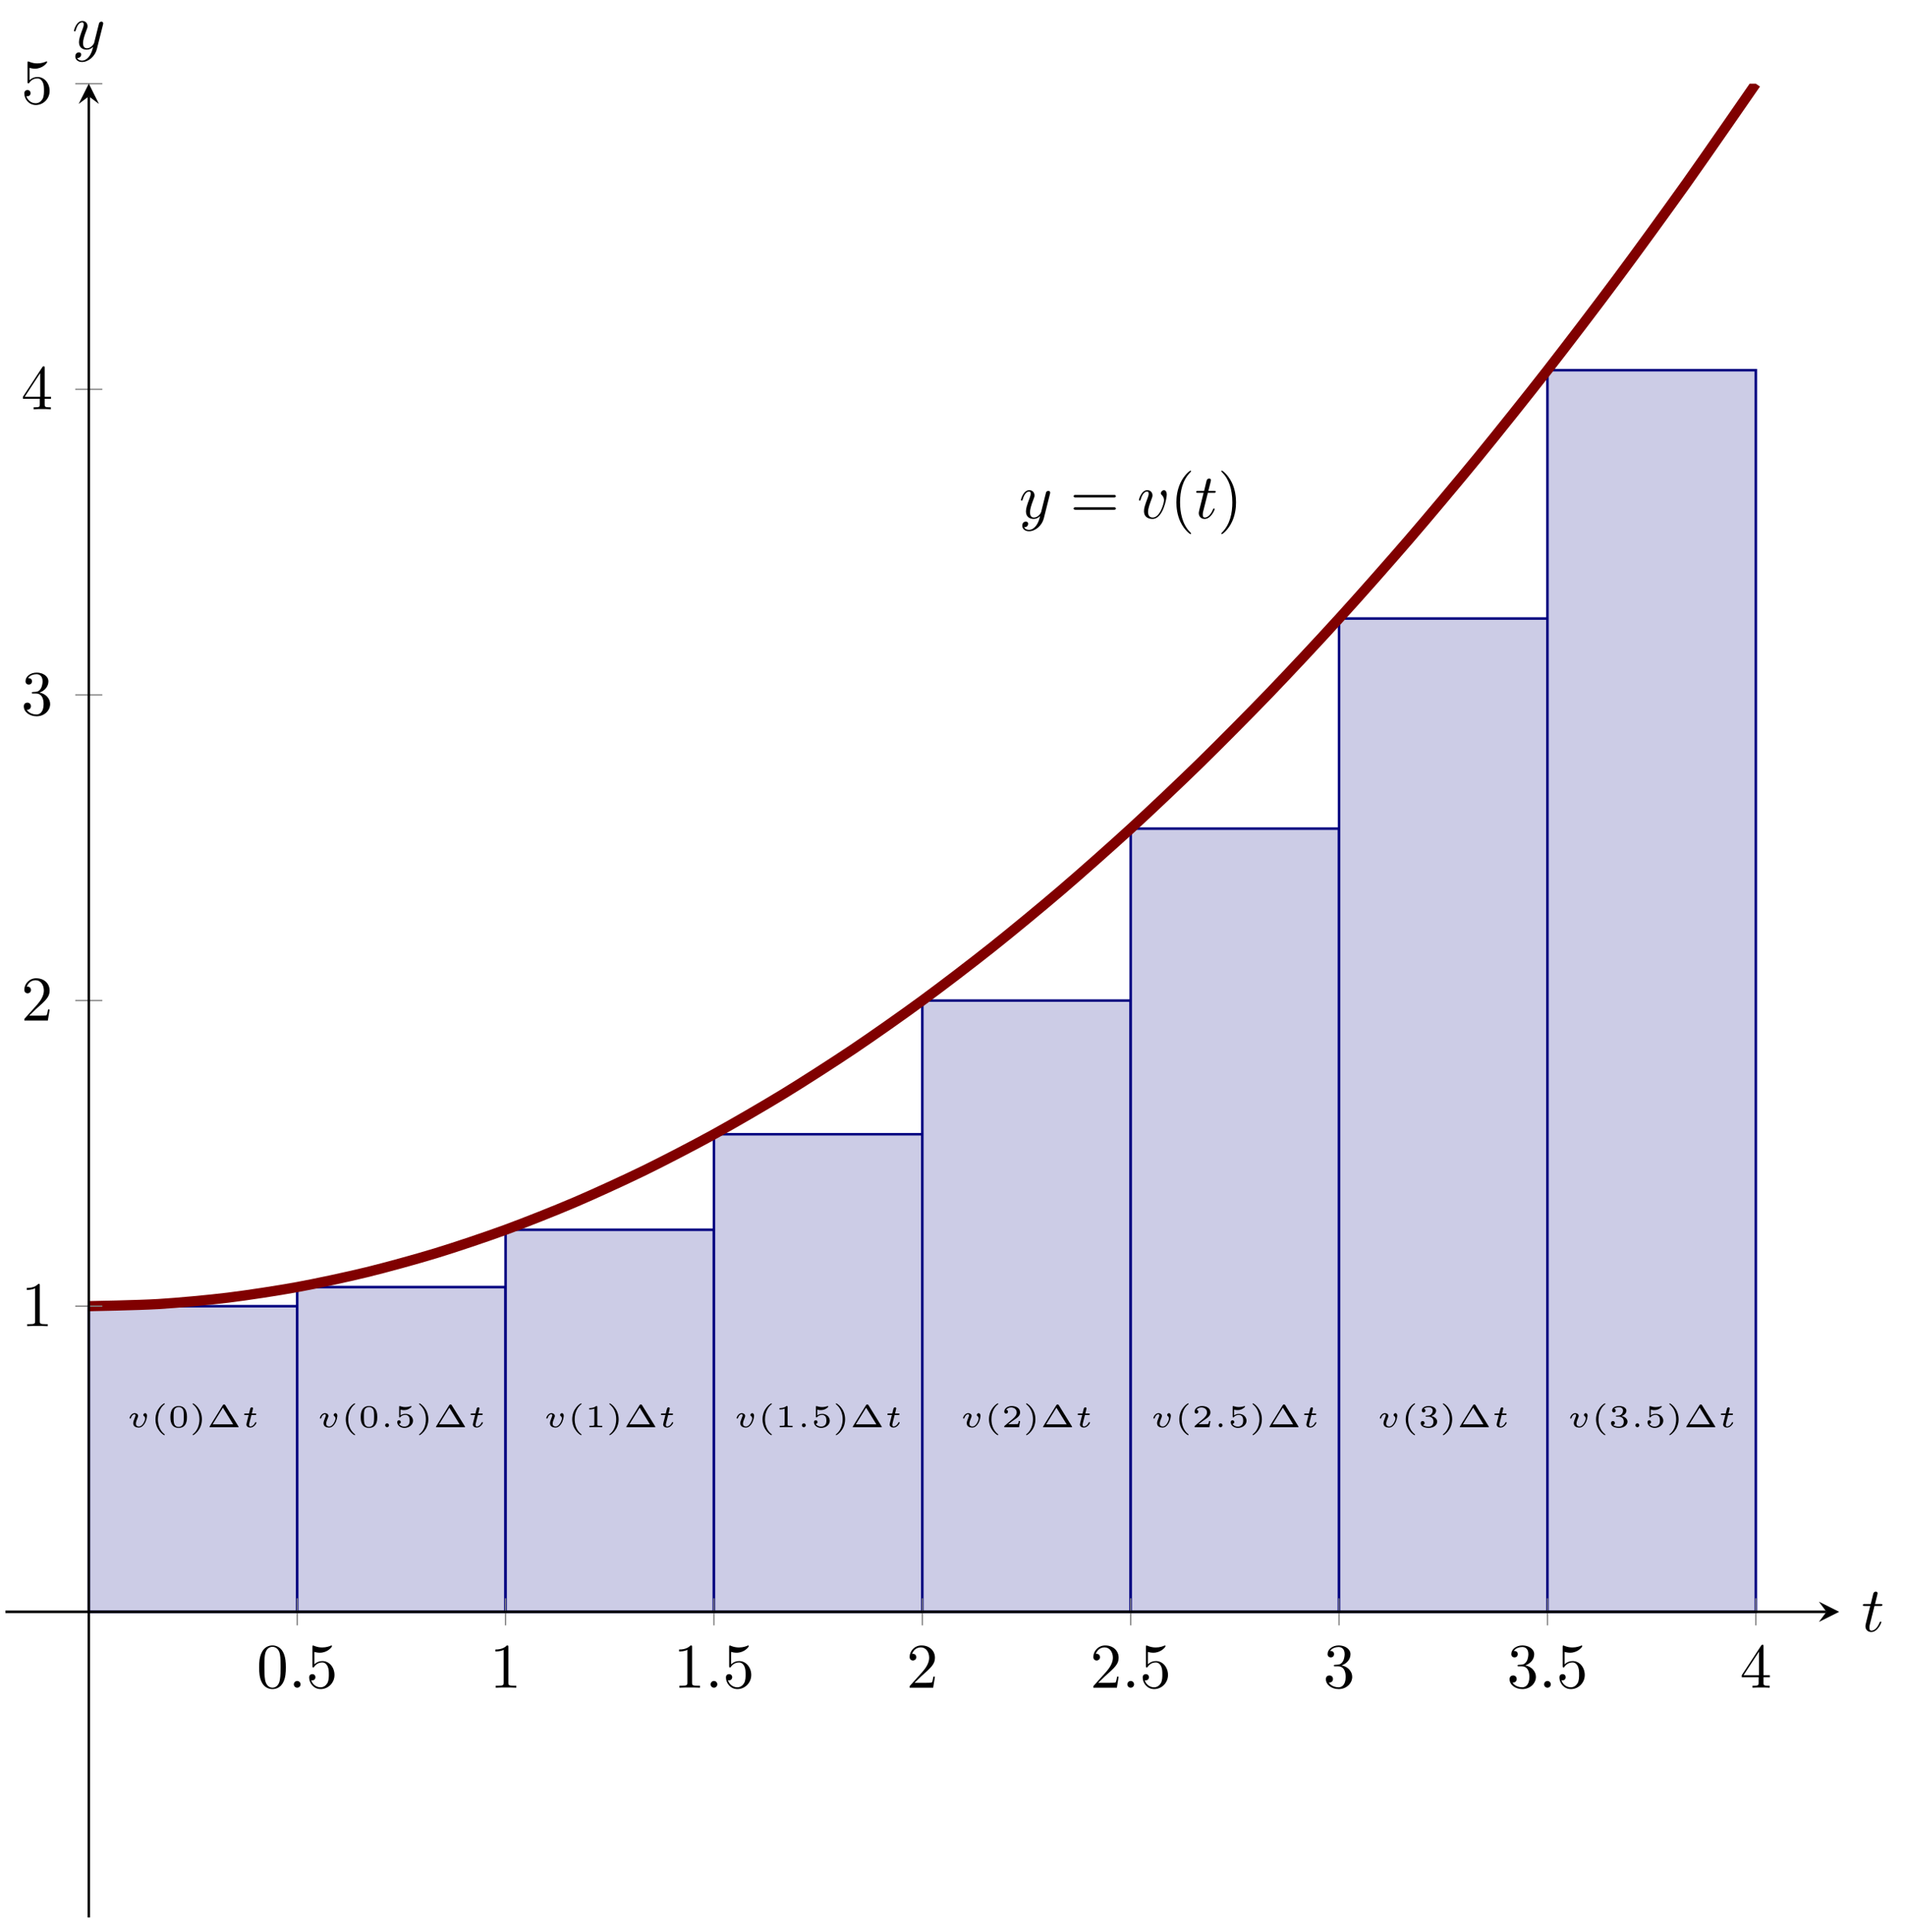 <?xml version='1.0' encoding='UTF-8'?>
<!-- This file was generated by dvisvgm 3.2.2 -->
<svg version='1.1' xmlns='http://www.w3.org/2000/svg' xmlns:xlink='http://www.w3.org/1999/xlink' width='418.974pt' height='424.68pt' viewBox='3.922 76.712 418.974 424.68'>
<defs>
<path id='g12-46' d='M1.913-.528C1.913-.817 1.674-1.056 1.385-1.056S.857-.817 .857-.528S1.096 0 1.385 0S1.913-.239 1.913-.528Z'/>
<path id='g12-48' d='M4.583-3.188C4.583-3.985 4.533-4.782 4.184-5.519C3.726-6.476 2.909-6.635 2.491-6.635C1.893-6.635 1.166-6.376 .757-5.45C.438-4.762 .389-3.985 .389-3.188C.389-2.441 .428-1.544 .837-.787C1.265 .02 1.993 .219 2.481 .219C3.019 .219 3.776 .01 4.214-.936C4.533-1.624 4.583-2.401 4.583-3.188ZM3.756-3.308C3.756-2.56 3.756-1.883 3.646-1.245C3.497-.299 2.929 0 2.481 0C2.092 0 1.504-.249 1.325-1.205C1.215-1.803 1.215-2.72 1.215-3.308C1.215-3.945 1.215-4.603 1.295-5.141C1.484-6.326 2.232-6.416 2.481-6.416C2.809-6.416 3.467-6.237 3.656-5.25C3.756-4.692 3.756-3.935 3.756-3.308Z'/>
<path id='g12-49' d='M4.174 0V-.309H3.856C2.959-.309 2.929-.418 2.929-.787V-6.376C2.929-6.615 2.929-6.635 2.7-6.635C2.082-5.998 1.205-5.998 .887-5.998V-5.689C1.086-5.689 1.674-5.689 2.192-5.948V-.787C2.192-.428 2.162-.309 1.265-.309H.946V0C1.295-.03 2.162-.03 2.56-.03S3.826-.03 4.174 0Z'/>
<path id='g12-50' d='M4.473-1.733H4.224C4.174-1.435 4.105-.996 4.005-.847C3.935-.767 3.278-.767 3.059-.767H1.265L2.321-1.793C3.875-3.168 4.473-3.706 4.473-4.702C4.473-5.838 3.577-6.635 2.361-6.635C1.235-6.635 .498-5.719 .498-4.832C.498-4.274 .996-4.274 1.026-4.274C1.196-4.274 1.544-4.394 1.544-4.802C1.544-5.061 1.365-5.32 1.016-5.32C.936-5.32 .917-5.32 .887-5.31C1.116-5.958 1.654-6.326 2.232-6.326C3.138-6.326 3.567-5.519 3.567-4.702C3.567-3.905 3.068-3.118 2.521-2.501L.608-.369C.498-.259 .498-.239 .498 0H4.194L4.473-1.733Z'/>
<path id='g12-51' d='M4.553-1.704C4.553-2.521 3.925-3.298 2.889-3.507C3.706-3.776 4.284-4.473 4.284-5.26C4.284-6.077 3.407-6.635 2.451-6.635C1.445-6.635 .687-6.037 .687-5.28C.687-4.951 .907-4.762 1.196-4.762C1.504-4.762 1.704-4.981 1.704-5.27C1.704-5.768 1.235-5.768 1.086-5.768C1.395-6.257 2.052-6.386 2.411-6.386C2.819-6.386 3.367-6.167 3.367-5.27C3.367-5.151 3.347-4.573 3.088-4.134C2.79-3.656 2.451-3.626 2.202-3.616C2.122-3.606 1.883-3.587 1.813-3.587C1.733-3.577 1.664-3.567 1.664-3.467C1.664-3.357 1.733-3.357 1.903-3.357H2.341C3.158-3.357 3.527-2.68 3.527-1.704C3.527-.349 2.839-.06 2.401-.06C1.973-.06 1.225-.229 .877-.817C1.225-.767 1.534-.986 1.534-1.365C1.534-1.724 1.265-1.923 .976-1.923C.737-1.923 .418-1.783 .418-1.345C.418-.438 1.345 .219 2.431 .219C3.646 .219 4.553-.687 4.553-1.704Z'/>
<path id='g12-52' d='M4.692-1.644V-1.953H3.696V-6.486C3.696-6.685 3.696-6.745 3.537-6.745C3.447-6.745 3.417-6.745 3.337-6.625L.279-1.953V-1.644H2.929V-.777C2.929-.418 2.909-.309 2.172-.309H1.963V0C2.371-.03 2.889-.03 3.308-.03S4.254-.03 4.663 0V-.309H4.453C3.716-.309 3.696-.418 3.696-.777V-1.644H4.692ZM2.989-1.953H.558L2.989-5.669V-1.953Z'/>
<path id='g12-53' d='M4.473-2.002C4.473-3.188 3.656-4.184 2.58-4.184C2.102-4.184 1.674-4.025 1.315-3.676V-5.619C1.514-5.559 1.843-5.489 2.162-5.489C3.387-5.489 4.085-6.396 4.085-6.526C4.085-6.585 4.055-6.635 3.985-6.635C3.985-6.635 3.955-6.635 3.905-6.605C3.706-6.516 3.218-6.316 2.55-6.316C2.152-6.316 1.694-6.386 1.225-6.595C1.146-6.625 1.106-6.625 1.106-6.625C1.006-6.625 1.006-6.545 1.006-6.386V-3.437C1.006-3.258 1.006-3.178 1.146-3.178C1.215-3.178 1.235-3.208 1.275-3.268C1.385-3.427 1.753-3.965 2.56-3.965C3.078-3.965 3.328-3.507 3.407-3.328C3.567-2.959 3.587-2.57 3.587-2.072C3.587-1.724 3.587-1.126 3.347-.707C3.108-.319 2.74-.06 2.281-.06C1.554-.06 .986-.588 .817-1.176C.847-1.166 .877-1.156 .986-1.156C1.315-1.156 1.484-1.405 1.484-1.644S1.315-2.132 .986-2.132C.847-2.132 .498-2.062 .498-1.604C.498-.747 1.186 .219 2.301 .219C3.457 .219 4.473-.737 4.473-2.002Z'/>
<path id='g11-40' d='M3.298 2.391C3.298 2.361 3.298 2.341 3.128 2.172C1.883 .917 1.564-.966 1.564-2.491C1.564-4.224 1.943-5.958 3.168-7.203C3.298-7.323 3.298-7.342 3.298-7.372C3.298-7.442 3.258-7.472 3.198-7.472C3.098-7.472 2.202-6.795 1.614-5.529C1.106-4.433 .986-3.328 .986-2.491C.986-1.714 1.096-.508 1.644 .618C2.242 1.843 3.098 2.491 3.198 2.491C3.258 2.491 3.298 2.461 3.298 2.391Z'/>
<path id='g11-41' d='M2.879-2.491C2.879-3.268 2.77-4.473 2.222-5.599C1.624-6.824 .767-7.472 .667-7.472C.608-7.472 .568-7.432 .568-7.372C.568-7.342 .568-7.323 .757-7.143C1.733-6.157 2.301-4.573 2.301-2.491C2.301-.787 1.933 .966 .697 2.222C.568 2.341 .568 2.361 .568 2.391C.568 2.451 .608 2.491 .667 2.491C.767 2.491 1.664 1.813 2.252 .548C2.76-.548 2.879-1.654 2.879-2.491Z'/>
<path id='g11-61' d='M6.844-3.258C6.994-3.258 7.183-3.258 7.183-3.457S6.994-3.656 6.854-3.656H.887C.747-3.656 .558-3.656 .558-3.457S.747-3.258 .897-3.258H6.844ZM6.854-1.325C6.994-1.325 7.183-1.325 7.183-1.524S6.994-1.724 6.844-1.724H.897C.747-1.724 .558-1.724 .558-1.524S.747-1.325 .887-1.325H6.854Z'/>
<path id='g8-116' d='M2.052-3.985H2.989C3.188-3.985 3.288-3.985 3.288-4.184C3.288-4.294 3.188-4.294 3.009-4.294H2.132C2.491-5.709 2.54-5.908 2.54-5.968C2.54-6.137 2.421-6.237 2.252-6.237C2.222-6.237 1.943-6.227 1.853-5.878L1.465-4.294H.528C.329-4.294 .229-4.294 .229-4.105C.229-3.985 .309-3.985 .508-3.985H1.385C.667-1.156 .628-.986 .628-.807C.628-.269 1.006 .11 1.544 .11C2.56 .11 3.128-1.345 3.128-1.425C3.128-1.524 3.049-1.524 3.009-1.524C2.919-1.524 2.909-1.494 2.859-1.385C2.431-.349 1.903-.11 1.564-.11C1.355-.11 1.255-.239 1.255-.568C1.255-.807 1.275-.877 1.315-1.046L2.052-3.985Z'/>
<path id='g8-118' d='M4.663-3.706C4.663-4.244 4.403-4.403 4.224-4.403C3.975-4.403 3.736-4.144 3.736-3.925C3.736-3.796 3.786-3.736 3.895-3.626C4.105-3.427 4.234-3.168 4.234-2.809C4.234-2.391 3.626-.11 2.461-.11C1.953-.11 1.724-.458 1.724-.976C1.724-1.534 1.993-2.262 2.301-3.088C2.371-3.258 2.421-3.397 2.421-3.587C2.421-4.035 2.102-4.403 1.604-4.403C.667-4.403 .289-2.959 .289-2.869C.289-2.77 .389-2.77 .408-2.77C.508-2.77 .518-2.79 .568-2.949C.857-3.955 1.285-4.184 1.574-4.184C1.654-4.184 1.823-4.184 1.823-3.866C1.823-3.616 1.724-3.347 1.654-3.168C1.215-2.012 1.086-1.554 1.086-1.126C1.086-.05 1.963 .11 2.421 .11C4.095 .11 4.663-3.188 4.663-3.706Z'/>
<path id='g8-121' d='M4.842-3.796C4.882-3.935 4.882-3.955 4.882-4.025C4.882-4.204 4.742-4.294 4.593-4.294C4.493-4.294 4.334-4.234 4.244-4.085C4.224-4.035 4.144-3.726 4.105-3.547C4.035-3.288 3.965-3.019 3.905-2.75L3.457-.956C3.417-.807 2.989-.11 2.331-.11C1.823-.11 1.714-.548 1.714-.917C1.714-1.375 1.883-1.993 2.222-2.869C2.381-3.278 2.421-3.387 2.421-3.587C2.421-4.035 2.102-4.403 1.604-4.403C.658-4.403 .289-2.959 .289-2.869C.289-2.77 .389-2.77 .408-2.77C.508-2.77 .518-2.79 .568-2.949C.837-3.885 1.235-4.184 1.574-4.184C1.654-4.184 1.823-4.184 1.823-3.866C1.823-3.616 1.724-3.357 1.654-3.168C1.255-2.112 1.076-1.544 1.076-1.076C1.076-.189 1.704 .11 2.291 .11C2.68 .11 3.019-.06 3.298-.339C3.168 .179 3.049 .667 2.65 1.196C2.391 1.534 2.012 1.823 1.554 1.823C1.415 1.823 .966 1.793 .797 1.405C.956 1.405 1.086 1.405 1.225 1.285C1.325 1.196 1.425 1.066 1.425 .877C1.425 .568 1.156 .528 1.056 .528C.827 .528 .498 .687 .498 1.176C.498 1.674 .936 2.042 1.554 2.042C2.58 2.042 3.606 1.136 3.885 .01L4.842-3.796Z'/>
<path id='g9-1' d='M2.929-3.452C2.874-3.542 2.839-3.567 2.73-3.567C2.625-3.567 2.585-3.542 2.531-3.452L.478-.13C.443-.075 .443-.07 .443-.055C.443 0 .488 0 .568 0H4.892C4.971 0 5.016 0 5.016-.055C5.016-.07 5.016-.075 4.981-.13L2.929-3.452ZM2.55-3.064L4.159-.453H.936L2.55-3.064Z'/>
<path id='g9-40' d='M2.197-3.616C2.197-3.621 2.212-3.641 2.212-3.666C2.212-3.686 2.202-3.736 2.127-3.736C2.027-3.736 .747-2.939 .747-1.245C.747 .443 2.027 1.245 2.127 1.245C2.202 1.245 2.212 1.196 2.212 1.176C2.212 1.141 2.192 1.126 2.172 1.111C1.29 .408 1.131-.603 1.131-1.245C1.131-2.466 1.694-3.268 2.197-3.616Z'/>
<path id='g9-41' d='M1.948-1.245C1.948-2.934 .667-3.736 .568-3.736C.488-3.736 .488-3.676 .488-3.666C.488-3.661 .488-3.631 .518-3.601C1.265-3.009 1.564-2.142 1.564-1.245C1.564-.797 1.479-.329 1.31 .08C1.071 .648 .757 .922 .513 1.121C.498 1.131 .488 1.156 .488 1.176C.488 1.186 .488 1.245 .568 1.245C.667 1.245 1.948 .448 1.948-1.245Z'/>
<path id='g9-48' d='M2.994-1.594C2.994-1.953 2.994-3.318 1.694-3.318S.394-1.953 .394-1.594C.394-1.23 .394 .11 1.694 .11S2.994-1.23 2.994-1.594ZM1.694-.055C1.509-.055 1.091-.12 .966-.623C.897-.892 .892-1.245 .892-1.654C.892-2.022 .892-2.366 .971-2.65C1.096-3.068 1.479-3.153 1.694-3.153C2.062-3.153 2.326-2.964 2.426-2.615C2.496-2.361 2.496-1.948 2.496-1.654C2.496-1.315 2.496-.912 2.421-.613C2.291-.13 1.893-.055 1.694-.055Z'/>
<path id='g9-49' d='M1.983-3.168C1.983-3.318 1.968-3.318 1.803-3.318C1.45-2.999 .897-2.999 .797-2.999H.712V-2.78H.797C.912-2.78 1.235-2.795 1.524-2.919V-.428C1.524-.274 1.524-.219 .996-.219H.747V0C1.021-.02 1.465-.02 1.753-.02S2.486-.02 2.76 0V-.219H2.511C1.983-.219 1.983-.274 1.983-.428V-3.168Z'/>
<path id='g9-50' d='M2.934-.961H2.725C2.71-.867 2.66-.558 2.58-.508C2.54-.478 2.122-.478 2.047-.478H1.071C1.4-.722 1.768-1.001 2.067-1.2C2.516-1.509 2.934-1.798 2.934-2.326C2.934-2.964 2.331-3.318 1.619-3.318C.946-3.318 .453-2.929 .453-2.441C.453-2.182 .672-2.137 .742-2.137C.877-2.137 1.036-2.227 1.036-2.431C1.036-2.61 .907-2.71 .752-2.725C.892-2.949 1.181-3.098 1.514-3.098C1.998-3.098 2.401-2.809 2.401-2.321C2.401-1.903 2.112-1.584 1.729-1.26L.513-.229C.463-.184 .458-.184 .453-.149V0H2.77L2.934-.961Z'/>
<path id='g9-51' d='M1.644-1.649C2.102-1.649 2.406-1.365 2.406-.872C2.406-.364 2.092-.095 1.649-.095C1.594-.095 1.001-.095 .747-.354C.951-.384 1.011-.538 1.011-.658C1.011-.842 .872-.961 .707-.961C.548-.961 .399-.857 .399-.648C.399-.13 .986 .11 1.664 .11C2.481 .11 2.989-.384 2.989-.867C2.989-1.275 2.625-1.624 2.057-1.753C2.655-1.948 2.814-2.326 2.814-2.605C2.814-3.014 2.306-3.318 1.679-3.318C1.066-3.318 .573-3.059 .573-2.61C.573-2.376 .762-2.316 .857-2.316C1.001-2.316 1.141-2.421 1.141-2.6C1.141-2.715 1.081-2.854 .902-2.884C1.116-3.113 1.559-3.128 1.664-3.128C2.027-3.128 2.286-2.944 2.286-2.605C2.286-2.316 2.097-1.863 1.574-1.833C1.435-1.828 1.415-1.823 1.285-1.818C1.23-1.813 1.176-1.808 1.176-1.733C1.176-1.649 1.225-1.649 1.315-1.649H1.644Z'/>
<path id='g9-53' d='M.976-2.745C1.24-2.68 1.465-2.68 1.519-2.68C1.858-2.68 2.107-2.78 2.237-2.849C2.356-2.909 2.695-3.123 2.695-3.233C2.695-3.308 2.64-3.318 2.625-3.318C2.615-3.318 2.605-3.318 2.55-3.293C2.361-3.228 2.052-3.158 1.724-3.158C1.44-3.158 1.166-3.208 .902-3.298C.847-3.318 .837-3.318 .827-3.318C.757-3.318 .757-3.258 .757-3.178V-1.684C.757-1.599 .757-1.534 .852-1.534C.907-1.534 .912-1.544 .956-1.599C1.146-1.818 1.41-1.928 1.748-1.928C2.037-1.928 2.197-1.758 2.267-1.654C2.381-1.484 2.406-1.26 2.406-1.021C2.406-.812 2.386-.533 2.192-.339C1.968-.11 1.684-.095 1.574-.095C1.25-.095 .887-.234 .732-.528C.941-.543 1.011-.692 1.011-.807C1.011-.966 .892-1.086 .732-1.086C.623-1.086 .453-1.021 .453-.792C.453-.304 .932 .11 1.584 .11C2.326 .11 2.934-.389 2.934-1.006C2.934-1.569 2.451-2.092 1.758-2.092C1.445-2.092 1.191-2.012 .976-1.848V-2.745Z'/>
<path id='g6-58' d='M1.445-.304C1.445-.468 1.305-.608 1.141-.608S.837-.468 .837-.304S.976 0 1.141 0S1.445-.139 1.445-.304Z'/>
<path id='g6-116' d='M1.564-1.923H2.152C2.257-1.923 2.262-1.928 2.286-1.948S2.326-2.032 2.326-2.062C2.326-2.147 2.252-2.147 2.167-2.147H1.619L1.724-2.56C1.753-2.69 1.813-2.914 1.813-2.944C1.813-3.029 1.748-3.118 1.629-3.118C1.544-3.118 1.425-3.064 1.385-2.929C1.36-2.844 1.42-3.078 1.186-2.147H.593C.493-2.147 .418-2.147 .418-2.007C.418-1.923 .488-1.923 .578-1.923H1.131L.837-.752C.812-.643 .772-.488 .772-.428C.772-.144 1.036 .055 1.385 .055C1.988 .055 2.356-.618 2.356-.717C2.356-.787 2.271-.787 2.252-.787C2.172-.787 2.162-.767 2.137-.702C1.973-.344 1.664-.115 1.405-.115C1.245-.115 1.196-.229 1.196-.379C1.196-.458 1.2-.473 1.21-.518L1.564-1.923Z'/>
<path id='g6-118' d='M3.193-1.778C3.193-2.107 3.009-2.207 2.904-2.207C2.765-2.207 2.615-2.052 2.615-1.918C2.615-1.823 2.68-1.773 2.71-1.748C2.765-1.709 2.904-1.599 2.904-1.37C2.904-1.101 2.526-.115 1.933-.115C1.674-.115 1.45-.214 1.45-.573C1.45-.822 1.584-1.151 1.733-1.519C1.763-1.599 1.798-1.679 1.798-1.763C1.798-2.007 1.564-2.202 1.255-2.202C.727-2.202 .453-1.559 .453-1.43C.453-1.36 .533-1.36 .558-1.36C.643-1.36 .648-1.385 .672-1.46C.772-1.793 1.006-2.032 1.235-2.032C1.33-2.032 1.385-1.978 1.385-1.843C1.385-1.743 1.365-1.689 1.3-1.544C1.106-1.061 1.031-.822 1.031-.633C1.031-.149 1.425 .055 1.908 .055C2.311 .055 2.6-.239 2.78-.508C3.138-1.041 3.193-1.689 3.193-1.778Z'/>
</defs>
<g id='page5' transform='matrix(1.4 0 0 1.4 0 0)'>
<g stroke-miterlimit='10' transform='translate(3.658,355.846)scale(0.996,-0.996)'>
<g fill='#000' stroke='#000'>
<g stroke-width='0.4'>
<g stroke='none' transform='scale(-1.004,1.004)translate(3.658,355.846)scale(-1,-1)'/>
<g transform='translate(-0.86,-0.2)'>
<g stroke='none' transform='scale(-1.004,1.004)translate(3.658,355.846)scale(-1,-1)'>
<g stroke='#000' stroke-miterlimit='10' transform='translate(4.515,355.647)scale(0.996,-0.996)'>
<g fill='#000' stroke='#000'>
<g stroke-width='0.4'>
<clipPath id='pgfcp5'>
<path d='M0 0H289.079V289.078H0Z'/> </clipPath>
<g clip-path='url(#pgfcp5)'>
<g stroke='#000080'>
<g fill='#cccce6'>
<path d='M13.14 96.359C13.14 96.359 14.129 96.359 14.509 96.359C14.888 96.359 15.498 96.359 15.877 96.359C16.257 96.359 16.866 96.359 17.246 96.359S18.235 96.359 18.615 96.359S19.604 96.359 19.984 96.359C20.363 96.359 20.973 96.359 21.352 96.359C21.732 96.359 22.341 96.359 22.721 96.359C23.101 96.359 23.71 96.359 24.09 96.359S25.079 96.359 25.459 96.359C25.838 96.359 26.448 96.359 26.827 96.359C27.207 96.359 27.816 96.359 28.196 96.359S29.185 96.359 29.565 96.359C29.945 96.359 30.554 96.359 30.934 96.359C31.313 96.359 31.923 96.359 32.302 96.359S33.291 96.359 33.671 96.359S34.66 96.359 35.04 96.359S36.029 96.359 36.409 96.359C36.788 96.359 37.398 96.359 37.777 96.359S38.766 96.359 39.146 96.359C39.526 96.359 40.135 96.359 40.515 96.359S41.504 96.359 41.884 96.359C42.263 96.359 42.872 96.359 43.252 96.359S44.241 96.359 44.621 96.359C45.001 96.359 45.99 96.359 45.99 96.359V48.18H13.14Z'/>
</g>
</g>
<g stroke='#000080'>
<g fill='#cccce6'>
<path d='M45.99 99.37C45.99 99.37 46.979 99.37 47.359 99.37C47.738 99.37 48.347 99.37 48.727 99.37S49.716 99.37 50.096 99.37C50.476 99.37 51.085 99.37 51.465 99.37C51.845 99.37 52.454 99.37 52.834 99.37C53.213 99.37 53.822 99.37 54.202 99.37C54.582 99.37 55.191 99.37 55.571 99.37S56.56 99.37 56.94 99.37C57.32 99.37 57.929 99.37 58.309 99.37C58.688 99.37 59.297 99.37 59.677 99.37S60.666 99.37 61.046 99.37C61.426 99.37 62.035 99.37 62.415 99.37S63.404 99.37 63.783 99.37C64.163 99.37 64.772 99.37 65.152 99.37S66.141 99.37 66.521 99.37S67.51 99.37 67.89 99.37C68.27 99.37 68.879 99.37 69.258 99.37S70.247 99.37 70.627 99.37C71.007 99.37 71.616 99.37 71.996 99.37S72.985 99.37 73.365 99.37C73.744 99.37 74.354 99.37 74.733 99.37S75.722 99.37 76.102 99.37C76.482 99.37 77.091 99.37 77.471 99.37C77.851 99.37 78.84 99.37 78.84 99.37V48.18H45.99Z'/>
</g>
</g>
<g stroke='#000080'>
<g fill='#cccce6'>
<path d='M78.84 108.404C78.84 108.404 79.829 108.404 80.208 108.404S81.197 108.404 81.577 108.404C81.957 108.404 82.566 108.404 82.946 108.404C83.326 108.404 83.935 108.404 84.315 108.404C84.694 108.404 85.304 108.404 85.683 108.404C86.063 108.404 86.672 108.404 87.052 108.404S88.041 108.404 88.421 108.404S89.41 108.404 89.79 108.404C90.169 108.404 90.779 108.404 91.158 108.404S92.147 108.404 92.527 108.404S93.516 108.404 93.896 108.404C94.276 108.404 94.885 108.404 95.265 108.404C95.644 108.404 96.254 108.404 96.633 108.404C97.013 108.404 97.622 108.404 98.002 108.404C98.382 108.404 98.991 108.404 99.371 108.404C99.751 108.404 100.36 108.404 100.74 108.404C101.119 108.404 101.729 108.404 102.108 108.404C102.488 108.404 103.097 108.404 103.477 108.404C103.857 108.404 104.466 108.404 104.846 108.404S105.835 108.404 106.215 108.404C106.594 108.404 107.203 108.404 107.583 108.404C107.963 108.404 108.572 108.404 108.952 108.404C109.332 108.404 109.941 108.404 110.321 108.404S111.69 108.404 111.69 108.404V48.18H78.84Z'/>
</g>
</g>
<g stroke='#000080'>
<g fill='#cccce6'>
<path d='M111.69 123.46C111.69 123.46 112.679 123.46 113.058 123.46C113.438 123.46 114.047 123.46 114.427 123.46C114.807 123.46 115.416 123.46 115.796 123.46C116.176 123.46 116.785 123.46 117.165 123.46C117.544 123.46 118.153 123.46 118.533 123.46S119.522 123.46 119.902 123.46C120.282 123.46 120.891 123.46 121.271 123.46C121.651 123.46 122.26 123.46 122.64 123.46C123.019 123.46 123.628 123.46 124.008 123.46S124.997 123.46 125.377 123.46C125.757 123.46 126.366 123.46 126.746 123.46C127.126 123.46 127.735 123.46 128.114 123.46C128.494 123.46 129.103 123.46 129.483 123.46C129.863 123.46 130.472 123.46 130.852 123.46S131.841 123.46 132.221 123.46C132.601 123.46 133.21 123.46 133.589 123.46C133.969 123.46 134.578 123.46 134.958 123.46C135.338 123.46 135.947 123.46 136.327 123.46S137.316 123.46 137.696 123.46C138.076 123.46 138.685 123.46 139.064 123.46C139.444 123.46 140.053 123.46 140.433 123.46C140.813 123.46 141.422 123.46 141.802 123.46C142.182 123.46 142.791 123.46 143.171 123.46C143.55 123.46 144.539 123.46 144.539 123.46V48.18H111.69Z'/>
</g>
</g>
<g stroke='#000080'>
<g fill='#cccce6'>
<path d='M144.539 144.539C144.539 144.539 145.528 144.539 145.908 144.539C146.288 144.539 146.897 144.539 147.277 144.539C147.657 144.539 148.266 144.539 148.646 144.539C149.026 144.539 149.635 144.539 150.014 144.539S151.003 144.539 151.383 144.539C151.763 144.539 152.372 144.539 152.752 144.539C153.132 144.539 153.741 144.539 154.121 144.539C154.5 144.539 155.11 144.539 155.489 144.539S156.478 144.539 156.858 144.539C157.238 144.539 157.847 144.539 158.227 144.539C158.607 144.539 159.216 144.539 159.596 144.539C159.975 144.539 160.585 144.539 160.964 144.539S161.953 144.539 162.333 144.539S163.322 144.539 163.702 144.539C164.082 144.539 164.691 144.539 165.071 144.539C165.45 144.539 166.06 144.539 166.439 144.539C166.819 144.539 167.428 144.539 167.808 144.539S168.797 144.539 169.177 144.539C169.557 144.539 170.166 144.539 170.546 144.539C170.925 144.539 171.535 144.539 171.914 144.539C172.294 144.539 172.903 144.539 173.283 144.539C173.663 144.539 174.272 144.539 174.652 144.539S175.641 144.539 176.021 144.539C176.4 144.539 177.389 144.539 177.389 144.539V48.18H144.539Z'/>
</g>
</g>
<g stroke='#000080'>
<g fill='#cccce6'>
<path d='M177.389 171.64C177.389 171.64 178.378 171.64 178.758 171.64C179.138 171.64 179.747 171.64 180.127 171.64C180.507 171.64 181.116 171.64 181.496 171.64S182.485 171.64 182.864 171.64C183.244 171.64 183.853 171.64 184.233 171.64C184.613 171.64 185.222 171.64 185.602 171.64C185.982 171.64 186.591 171.64 186.971 171.64C187.35 171.64 187.959 171.64 188.339 171.64C188.719 171.64 189.328 171.64 189.708 171.64C190.088 171.64 190.697 171.64 191.077 171.64C191.457 171.64 192.066 171.64 192.446 171.64C192.825 171.64 193.434 171.64 193.814 171.64S194.803 171.64 195.183 171.64S196.172 171.64 196.552 171.64C196.932 171.64 197.541 171.64 197.92 171.64S198.909 171.64 199.289 171.64S200.278 171.64 200.658 171.64C201.038 171.64 201.647 171.64 202.027 171.64C202.407 171.64 203.016 171.64 203.395 171.64C203.775 171.64 204.384 171.64 204.764 171.64C205.144 171.64 205.753 171.64 206.133 171.64S207.122 171.64 207.502 171.64C207.881 171.64 208.491 171.64 208.87 171.64C209.25 171.64 210.239 171.64 210.239 171.64V48.18H177.389Z'/>
</g>
</g>
<g stroke='#000080'>
<g fill='#cccce6'>
<path d='M210.239 204.763C210.239 204.763 211.228 204.763 211.608 204.763S212.597 204.763 212.977 204.763S213.966 204.763 214.345 204.763C214.725 204.763 215.334 204.763 215.714 204.763C216.094 204.763 216.703 204.763 217.083 204.763C217.463 204.763 218.072 204.763 218.452 204.763C218.832 204.763 219.441 204.763 219.82 204.763S220.809 204.763 221.189 204.763C221.569 204.763 222.178 204.763 222.558 204.763C222.938 204.763 223.547 204.763 223.927 204.763C224.306 204.763 224.916 204.763 225.295 204.763S226.284 204.763 226.664 204.763C227.044 204.763 227.653 204.763 228.033 204.763C228.413 204.763 229.022 204.763 229.402 204.763C229.781 204.763 230.391 204.763 230.77 204.763S231.759 204.763 232.139 204.763C232.519 204.763 233.128 204.763 233.508 204.763C233.888 204.763 234.497 204.763 234.877 204.763C235.256 204.763 235.866 204.763 236.245 204.763C236.625 204.763 237.234 204.763 237.614 204.763S238.603 204.763 238.983 204.763C239.363 204.763 239.972 204.763 240.352 204.763C240.731 204.763 241.34 204.763 241.72 204.763C242.1 204.763 243.089 204.763 243.089 204.763V48.18H210.239Z'/>
</g>
</g>
<g stroke='#000080'>
<g fill='#cccce6'>
<path d='M243.089 243.909C243.089 243.909 244.078 243.909 244.458 243.909S245.447 243.909 245.827 243.909C246.206 243.909 246.816 243.909 247.195 243.909C247.575 243.909 248.184 243.909 248.564 243.909C248.944 243.909 249.553 243.909 249.933 243.909C250.313 243.909 250.922 243.909 251.302 243.909S252.291 243.909 252.67 243.909C253.05 243.909 253.659 243.909 254.039 243.909C254.419 243.909 255.028 243.909 255.408 243.909C255.788 243.909 256.397 243.909 256.777 243.909S257.765 243.909 258.145 243.909C258.525 243.909 259.134 243.909 259.514 243.909C259.894 243.909 260.503 243.909 260.883 243.909C261.263 243.909 261.872 243.909 262.252 243.909C262.631 243.909 263.24 243.909 263.62 243.909C264 243.909 264.609 243.909 264.989 243.909C265.369 243.909 265.978 243.909 266.358 243.909C266.738 243.909 267.347 243.909 267.726 243.909S268.715 243.909 269.095 243.909S270.084 243.909 270.464 243.909C270.844 243.909 271.453 243.909 271.833 243.909C272.213 243.909 272.822 243.909 273.201 243.909C273.581 243.909 274.19 243.909 274.57 243.909S275.939 243.909 275.939 243.909V48.18H243.089Z'/>
</g>
</g>
<g stroke-width='1.6'>
<g fill='#800000' stroke='#800000'>
<path d='M13.14 96.359C13.14 96.359 21.051 96.508 24.09 96.694C27.128 96.879 32.001 97.326 35.04 97.698C38.078 98.069 42.951 98.813 45.99 99.37S53.901 100.97 56.94 101.713C59.978 102.455 64.851 103.795 67.89 104.724C70.928 105.652 75.801 107.29 78.839 108.404C81.878 109.518 86.751 111.454 89.789 112.754C92.828 114.053 97.701 116.287 100.739 117.772C103.778 119.258 108.651 121.789 111.689 123.46C114.728 125.131 119.601 127.96 122.639 129.817C125.678 131.674 130.55 134.801 133.589 136.843C136.628 138.886 141.5 142.31 144.539 144.538C147.577 146.767 152.45 150.489 155.489 152.903S163.4 159.337 166.439 161.937C169.477 164.536 174.35 168.854 177.389 171.639S185.3 179.04 188.339 182.011C191.377 184.982 196.25 189.896 199.289 193.052C202.327 196.209 207.2 201.42 210.238 204.763C213.277 208.105 218.15 213.614 221.188 217.142C224.227 220.67 229.1 226.477 232.138 230.19C235.177 233.904 240.05 240.009 243.088 243.908C246.127 247.808 251 254.21 254.038 258.295C257.077 262.38 261.949 269.08 264.988 273.351C268.027 277.622 275.938 289.076 275.938 289.076' fill='none'/>
</g>
</g>
<g transform='translate(19.108,77.283)'>
<g stroke='none' transform='scale(-1.004,1.004)translate(4.515,355.647)scale(-1,-1)'>
<g fill='#000'>
<g stroke='none'>
<use x='4.515' y='355.647' xlink:href='#g6-118'/>
<use x='8.291' y='355.647' xlink:href='#g9-40'/>
<use x='10.989' y='355.647' xlink:href='#g9-48'/>
<use x='14.38' y='355.647' xlink:href='#g9-41'/>
<use x='17.078' y='355.647' xlink:href='#g9-1'/>
<use x='22.543' y='355.647' xlink:href='#g6-116'/>
</g>
</g>
</g>
</g>
<g transform='translate(49.11,77.283)'>
<g stroke='none' transform='scale(-1.004,1.004)translate(4.515,355.647)scale(-1,-1)'>
<g fill='#000'>
<g stroke='none'>
<use x='4.515' y='355.647' xlink:href='#g6-118'/>
<use x='8.291' y='355.647' xlink:href='#g9-40'/>
<use x='10.989' y='355.647' xlink:href='#g9-48'/>
<use x='14.38' y='355.647' xlink:href='#g6-58'/>
<use x='16.663' y='355.647' xlink:href='#g9-53'/>
<use x='20.053' y='355.647' xlink:href='#g9-41'/>
<use x='22.751' y='355.647' xlink:href='#g9-1'/>
<use x='28.217' y='355.647' xlink:href='#g6-116'/>
</g>
</g>
</g>
</g>
<g transform='translate(84.807,77.283)'>
<g stroke='none' transform='scale(-1.004,1.004)translate(4.515,355.647)scale(-1,-1)'>
<g fill='#000'>
<g stroke='none'>
<use x='4.515' y='355.647' xlink:href='#g6-118'/>
<use x='8.291' y='355.647' xlink:href='#g9-40'/>
<use x='10.989' y='355.647' xlink:href='#g9-49'/>
<use x='14.38' y='355.647' xlink:href='#g9-41'/>
<use x='17.078' y='355.647' xlink:href='#g9-1'/>
<use x='22.543' y='355.647' xlink:href='#g6-116'/>
</g>
</g>
</g>
</g>
<g transform='translate(114.81,77.283)'>
<g stroke='none' transform='scale(-1.004,1.004)translate(4.515,355.647)scale(-1,-1)'>
<g fill='#000'>
<g stroke='none'>
<use x='4.515' y='355.647' xlink:href='#g6-118'/>
<use x='8.291' y='355.647' xlink:href='#g9-40'/>
<use x='10.989' y='355.647' xlink:href='#g9-49'/>
<use x='14.38' y='355.647' xlink:href='#g6-58'/>
<use x='16.663' y='355.647' xlink:href='#g9-53'/>
<use x='20.053' y='355.647' xlink:href='#g9-41'/>
<use x='22.751' y='355.647' xlink:href='#g9-1'/>
<use x='28.217' y='355.647' xlink:href='#g6-116'/>
</g>
</g>
</g>
</g>
<g transform='translate(150.507,77.283)'>
<g stroke='none' transform='scale(-1.004,1.004)translate(4.515,355.647)scale(-1,-1)'>
<g fill='#000'>
<g stroke='none'>
<use x='4.515' y='355.647' xlink:href='#g6-118'/>
<use x='8.291' y='355.647' xlink:href='#g9-40'/>
<use x='10.989' y='355.647' xlink:href='#g9-50'/>
<use x='14.38' y='355.647' xlink:href='#g9-41'/>
<use x='17.078' y='355.647' xlink:href='#g9-1'/>
<use x='22.543' y='355.647' xlink:href='#g6-116'/>
</g>
</g>
</g>
</g>
<g transform='translate(180.51,77.283)'>
<g stroke='none' transform='scale(-1.004,1.004)translate(4.515,355.647)scale(-1,-1)'>
<g fill='#000'>
<g stroke='none'>
<use x='4.515' y='355.647' xlink:href='#g6-118'/>
<use x='8.291' y='355.647' xlink:href='#g9-40'/>
<use x='10.989' y='355.647' xlink:href='#g9-50'/>
<use x='14.38' y='355.647' xlink:href='#g6-58'/>
<use x='16.663' y='355.647' xlink:href='#g9-53'/>
<use x='20.053' y='355.647' xlink:href='#g9-41'/>
<use x='22.751' y='355.647' xlink:href='#g9-1'/>
<use x='28.217' y='355.647' xlink:href='#g6-116'/>
</g>
</g>
</g>
</g>
<g transform='translate(216.207,77.283)'>
<g stroke='none' transform='scale(-1.004,1.004)translate(4.515,355.647)scale(-1,-1)'>
<g fill='#000'>
<g stroke='none'>
<use x='4.515' y='355.647' xlink:href='#g6-118'/>
<use x='8.291' y='355.647' xlink:href='#g9-40'/>
<use x='10.989' y='355.647' xlink:href='#g9-51'/>
<use x='14.38' y='355.647' xlink:href='#g9-41'/>
<use x='17.078' y='355.647' xlink:href='#g9-1'/>
<use x='22.543' y='355.647' xlink:href='#g6-116'/>
</g>
</g>
</g>
</g>
<g transform='translate(246.21,77.283)'>
<g stroke='none' transform='scale(-1.004,1.004)translate(4.515,355.647)scale(-1,-1)'>
<g fill='#000'>
<g stroke='none'>
<use x='4.515' y='355.647' xlink:href='#g6-118'/>
<use x='8.291' y='355.647' xlink:href='#g9-40'/>
<use x='10.989' y='355.647' xlink:href='#g9-51'/>
<use x='14.38' y='355.647' xlink:href='#g6-58'/>
<use x='16.663' y='355.647' xlink:href='#g9-53'/>
<use x='20.053' y='355.647' xlink:href='#g9-41'/>
<use x='22.751' y='355.647' xlink:href='#g9-1'/>
<use x='28.217' y='355.647' xlink:href='#g6-116'/>
</g>
</g>
</g>
</g>
<g transform='translate(159.795,220.572)'>
<g stroke='none' transform='scale(-1.004,1.004)translate(4.515,355.647)scale(-1,-1)'>
<g fill='#000'>
<g stroke='none'>
<use x='4.515' y='355.647' xlink:href='#g8-121'/>
<use x='12.524' y='355.647' xlink:href='#g11-61'/>
<use x='23.04' y='355.647' xlink:href='#g8-118'/>
<use x='28.227' y='355.647' xlink:href='#g11-40'/>
<use x='32.101' y='355.647' xlink:href='#g8-116'/>
<use x='35.699' y='355.647' xlink:href='#g11-41'/>
</g>
</g>
</g>
</g>
</g>
<g stroke-width='0.2'>
<g fill='#808080' stroke='#808080'>
<path d='M45.99 46.046V50.313M78.84 46.046V50.313M111.69 46.046V50.313M144.539 46.046V50.313M177.389 46.046V50.313M210.239 46.046V50.313M243.089 46.046V50.313M275.939 46.046V50.313' fill='none'/>
</g>
</g>
<g stroke-width='0.2'>
<g fill='#808080' stroke='#808080'>
<path d='M11.006 96.359H15.274M11.006 144.539H15.274M11.006 192.719H15.274M11.006 240.898H15.274M11.006 289.078H15.274' fill='none'/>
</g>
</g>
<path d='M0 48.18H287.079' fill='none'/>
<g transform='translate(287.079,48.18)'>
<path d='M2 0L-1.2 1.6L0 0L-1.2-1.6' stroke='none'/>
</g>
<path d='M13.14 0V287.078' fill='none'/>
<g transform='matrix(0.0,1.0,-1.0,0.0,13.14,287.078)'>
<path d='M2 0L-1.2 1.6L0 0L-1.2-1.6' stroke='none'/>
</g>
<g transform='translate(39.601,36.216)'>
<g stroke='none' transform='scale(-1.004,1.004)translate(4.515,355.647)scale(-1,-1)'>
<g fill='#000'>
<g stroke='none'>
<use x='4.515' y='355.647' xlink:href='#g12-48'/>
<use x='9.496' y='355.647' xlink:href='#g12-46'/>
<use x='12.263' y='355.647' xlink:href='#g12-53'/>
</g>
</g>
</g>
</g>
<g transform='translate(76.34,36.216)'>
<g stroke='none' transform='scale(-1.004,1.004)translate(4.515,355.647)scale(-1,-1)'>
<g fill='#000'>
<g stroke='none'>
<use x='4.515' y='355.647' xlink:href='#g12-49'/>
</g>
</g>
</g>
</g>
<g transform='translate(105.301,36.216)'>
<g stroke='none' transform='scale(-1.004,1.004)translate(4.515,355.647)scale(-1,-1)'>
<g fill='#000'>
<g stroke='none'>
<use x='4.515' y='355.647' xlink:href='#g12-49'/>
<use x='9.496' y='355.647' xlink:href='#g12-46'/>
<use x='12.263' y='355.647' xlink:href='#g12-53'/>
</g>
</g>
</g>
</g>
<g transform='translate(142.039,36.216)'>
<g stroke='none' transform='scale(-1.004,1.004)translate(4.515,355.647)scale(-1,-1)'>
<g fill='#000'>
<g stroke='none'>
<use x='4.515' y='355.647' xlink:href='#g12-50'/>
</g>
</g>
</g>
</g>
<g transform='translate(171,36.216)'>
<g stroke='none' transform='scale(-1.004,1.004)translate(4.515,355.647)scale(-1,-1)'>
<g fill='#000'>
<g stroke='none'>
<use x='4.515' y='355.647' xlink:href='#g12-50'/>
<use x='9.496' y='355.647' xlink:href='#g12-46'/>
<use x='12.263' y='355.647' xlink:href='#g12-53'/>
</g>
</g>
</g>
</g>
<g transform='translate(207.739,36.216)'>
<g stroke='none' transform='scale(-1.004,1.004)translate(4.515,355.647)scale(-1,-1)'>
<g fill='#000'>
<g stroke='none'>
<use x='4.515' y='355.647' xlink:href='#g12-51'/>
</g>
</g>
</g>
</g>
<g transform='translate(236.7,36.216)'>
<g stroke='none' transform='scale(-1.004,1.004)translate(4.515,355.647)scale(-1,-1)'>
<g fill='#000'>
<g stroke='none'>
<use x='4.515' y='355.647' xlink:href='#g12-51'/>
<use x='9.496' y='355.647' xlink:href='#g12-46'/>
<use x='12.263' y='355.647' xlink:href='#g12-53'/>
</g>
</g>
</g>
</g>
<g transform='translate(273.439,36.216)'>
<g stroke='none' transform='scale(-1.004,1.004)translate(4.515,355.647)scale(-1,-1)'>
<g fill='#000'>
<g stroke='none'>
<use x='4.515' y='355.647' xlink:href='#g12-52'/>
</g>
</g>
</g>
</g>
<g transform='translate(2.473,93.211)'>
<g stroke='none' transform='scale(-1.004,1.004)translate(4.515,355.647)scale(-1,-1)'>
<g fill='#000'>
<g stroke='none'>
<use x='4.515' y='355.647' xlink:href='#g12-49'/>
</g>
</g>
</g>
</g>
<g transform='translate(2.473,141.39)'>
<g stroke='none' transform='scale(-1.004,1.004)translate(4.515,355.647)scale(-1,-1)'>
<g fill='#000'>
<g stroke='none'>
<use x='4.515' y='355.647' xlink:href='#g12-50'/>
</g>
</g>
</g>
</g>
<g transform='translate(2.473,189.57)'>
<g stroke='none' transform='scale(-1.004,1.004)translate(4.515,355.647)scale(-1,-1)'>
<g fill='#000'>
<g stroke='none'>
<use x='4.515' y='355.647' xlink:href='#g12-51'/>
</g>
</g>
</g>
</g>
<g transform='translate(2.473,237.75)'>
<g stroke='none' transform='scale(-1.004,1.004)translate(4.515,355.647)scale(-1,-1)'>
<g fill='#000'>
<g stroke='none'>
<use x='4.515' y='355.647' xlink:href='#g12-52'/>
</g>
</g>
</g>
</g>
<g transform='translate(2.473,285.929)'>
<g stroke='none' transform='scale(-1.004,1.004)translate(4.515,355.647)scale(-1,-1)'>
<g fill='#000'>
<g stroke='none'>
<use x='4.515' y='355.647' xlink:href='#g12-53'/>
</g>
</g>
</g>
</g>
<g transform='translate(292.585,45.1)'>
<g stroke='none' transform='scale(-1.004,1.004)translate(4.515,355.647)scale(-1,-1)'>
<g fill='#000'>
<g stroke='none'>
<use x='4.515' y='355.647' xlink:href='#g8-116'/>
</g>
</g>
</g>
</g>
<g transform='translate(10.509,294.542)'>
<g stroke='none' transform='scale(-1.004,1.004)translate(4.515,355.647)scale(-1,-1)'>
<g fill='#000'>
<g stroke='none'>
<use x='4.515' y='355.647' xlink:href='#g8-121'/>
</g>
</g>
</g>
</g>
</g>
</g>
</g>
</g>
</g>
</g>
</g>
</g>
</g>
</svg>